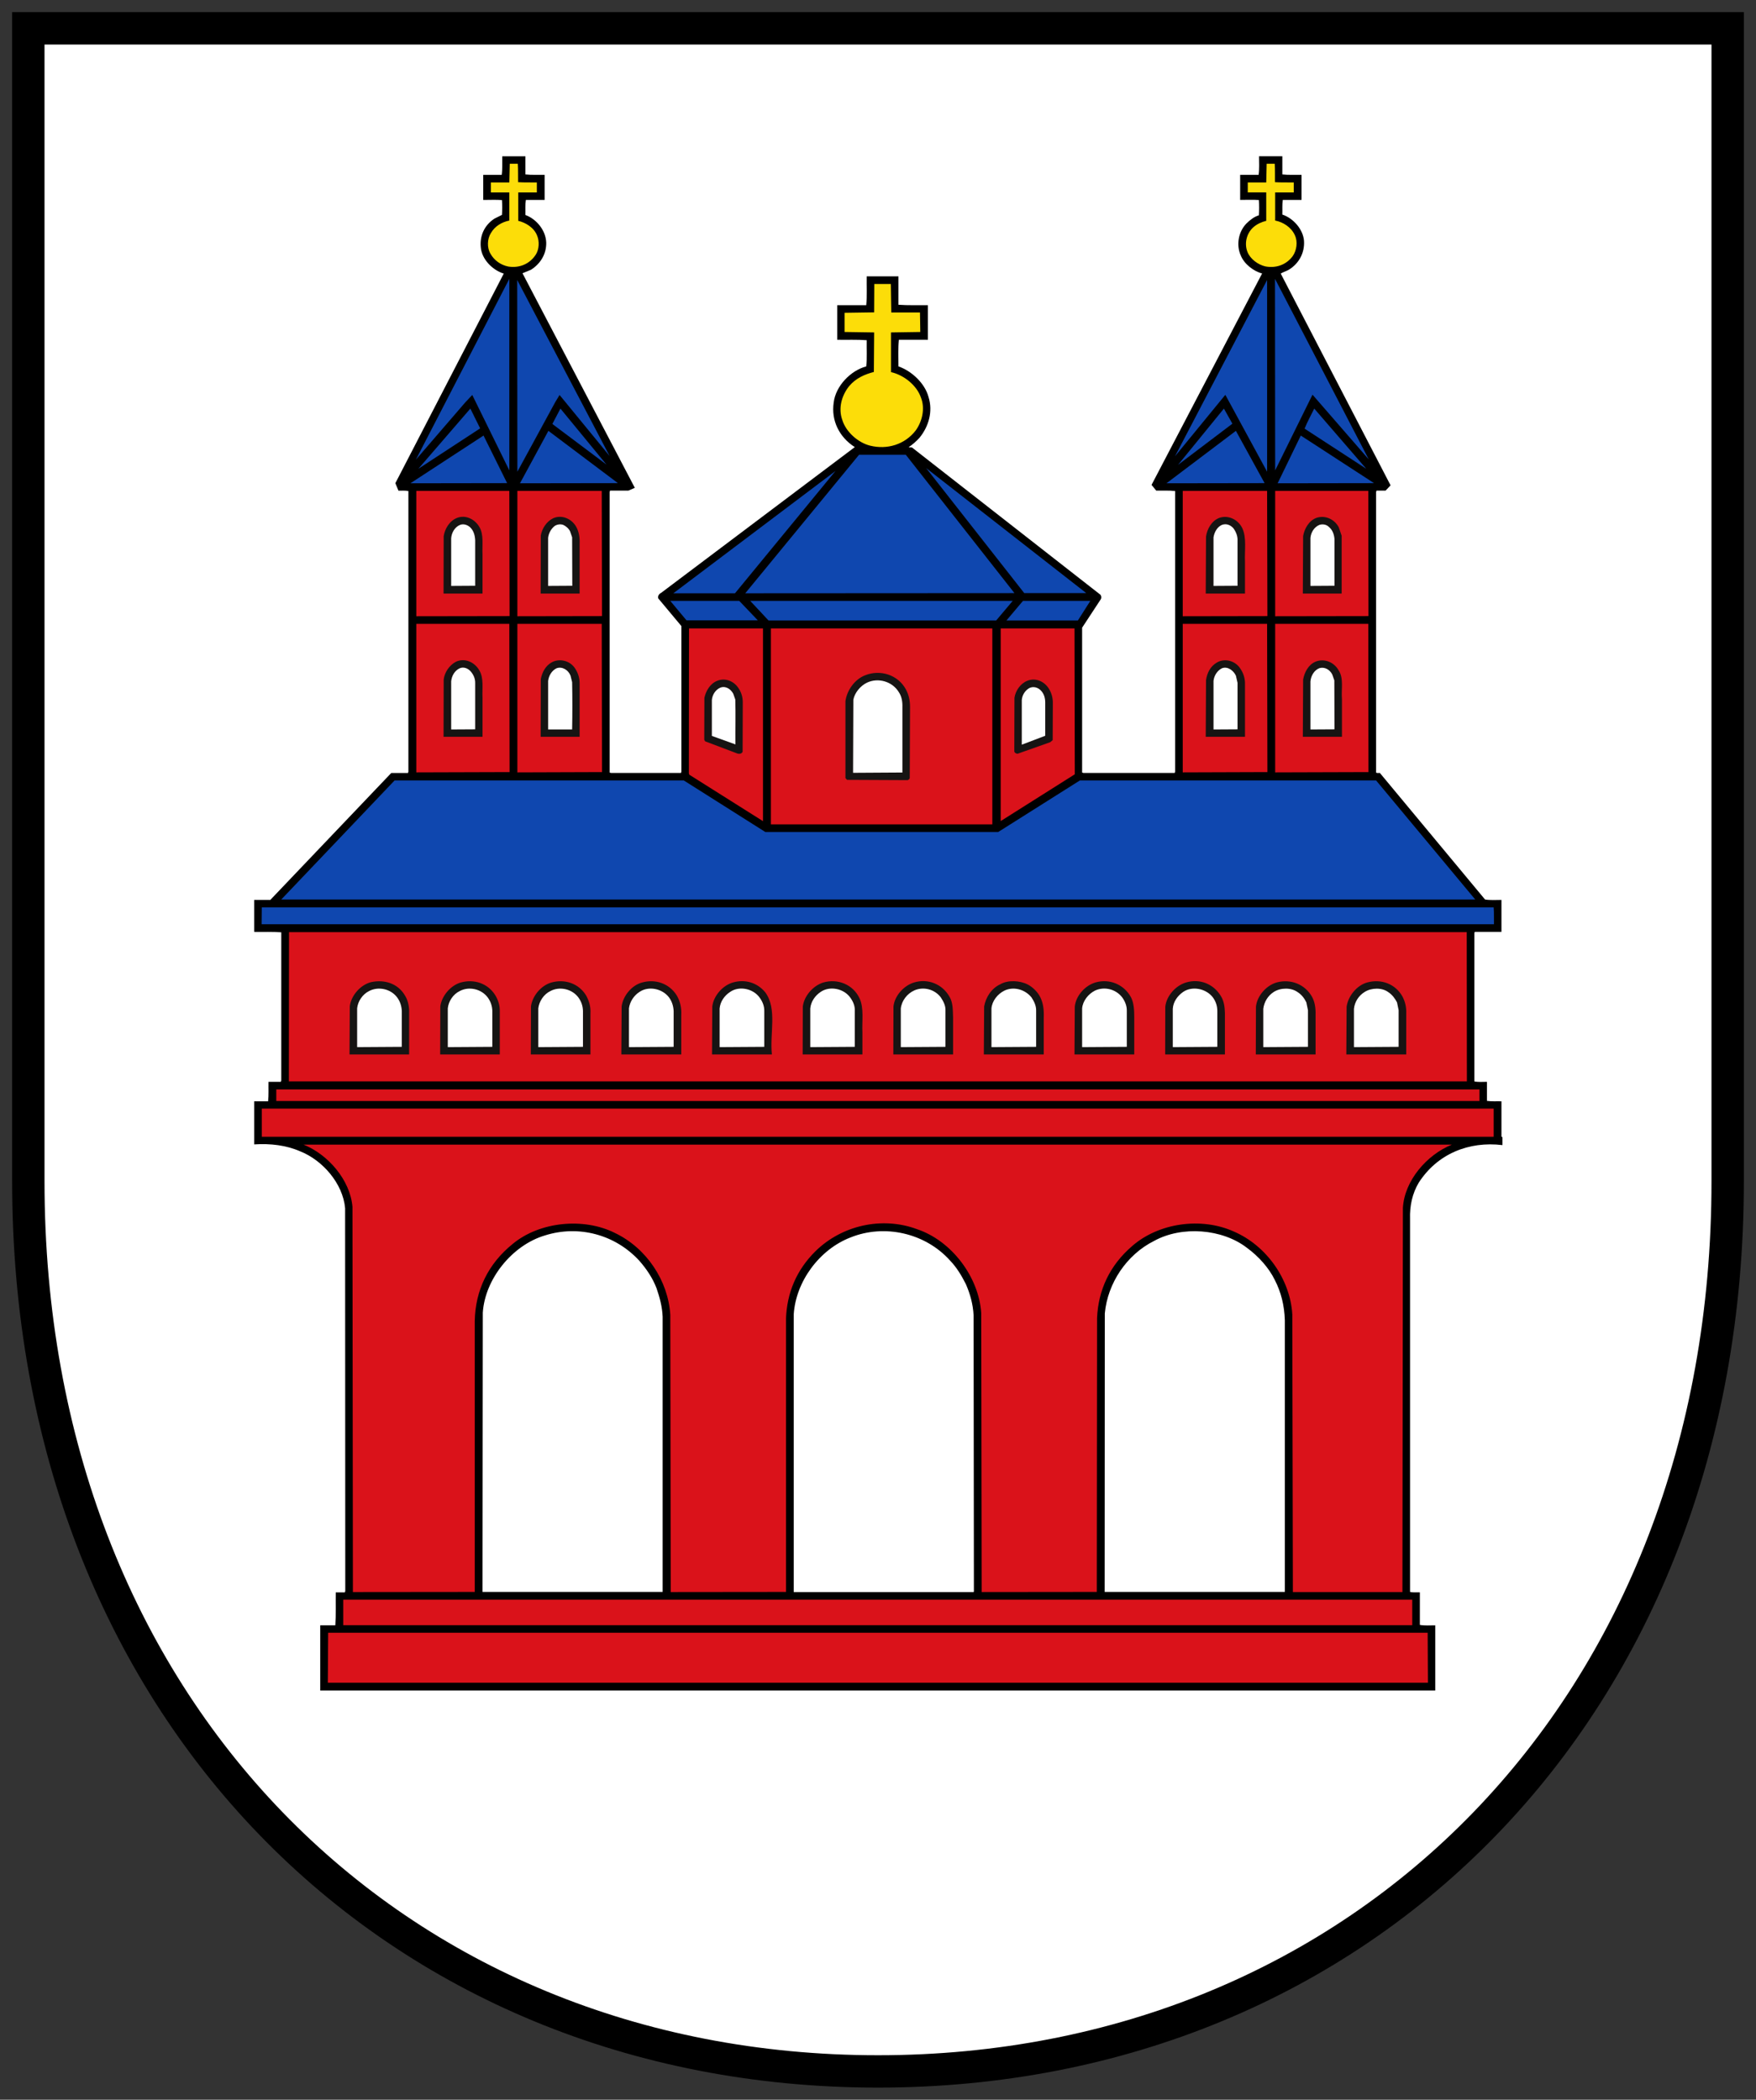 <?xml version="1.0" encoding="UTF-8" standalone="no"?>
<svg
   xmlns:dc="http://purl.org/dc/elements/1.1/"
   xmlns:cc="http://creativecommons.org/ns#"
   xmlns:rdf="http://www.w3.org/1999/02/22-rdf-syntax-ns#"
   xmlns:svg="http://www.w3.org/2000/svg"
   xmlns="http://www.w3.org/2000/svg"
   xmlns:sodipodi="http://sodipodi.sourceforge.net/DTD/sodipodi-0.dtd"
   xmlns:inkscape="http://www.inkscape.org/namespaces/inkscape"
   height="519"
   width="434"
   version="1.1"
   id="svg30"
   sodipodi:docname="DEU_Goellheim_COA.svg"
   inkscape:version="0.92.2 (5c3e80d, 2017-08-06)">
  <rect width="100%" height="100%" fill="#333333" stroke="none"/>
  <sodipodi:namedview
     pagecolor="#ffffff"
     bordercolor="#666666"
     borderopacity="1"
     objecttolerance="10"
     gridtolerance="10"
     guidetolerance="10"
     inkscape:pageopacity="0"
     inkscape:pageshadow="2"
     inkscape:window-width="1920"
     inkscape:window-height="1017"
     id="namedview32"
     showgrid="false"
     inkscape:zoom="0.64307206"
     inkscape:cx="174.82286"
     inkscape:cy="294.74328"
     inkscape:window-x="-8"
     inkscape:window-y="-8"
     inkscape:window-maximized="1"
     inkscape:current-layer="g872" />
  <defs
     id="defs10" />
  <g
     stroke="#000"
     id="g28">
    <path
       d="m 7 7 h 420 v 285 c 0 130 -90 220 -210 220 -120 0 -210 -90 -210 -220 z"
       fill="#0f47af"
       stroke-width="8"
       id="path12"
       style="fill:#ffffff" />
    <g
       id="g872"
       transform="matrix(1.107,0,0,1.107,577.38,-22.518)">
      <g
         id="g834"
         transform="translate(1.045952e-6)">
        <path
           inkscape:connector-curvature="0"
           style="fill:#000000;fill-rule:evenodd;stroke:none;stroke-width:1.333"
           d="m -404.264,59.284 c 1.378,0.163 2.874,0.064 4.288,0.099 v 5.596 h -4.19 c -0.165,1.042 -0.066,2.253 -0.098,3.365 2.484,0.915 4.546,3.432 4.643,6.146 0.065,2.517 -1.241,4.711 -3.4,6.082 l -1.896,0.785 25.077,47.905 -1.437,0.625 h -4.088 l -0.099,0.327 v 62.617 l 0.297,0.1 h 15.627 l 0.097,-0.296 v -32.502 l -5.164,-6.181 c -0.163,-0.49 0.169,-1.014 0.653,-1.245 l 43.226,-32.533 c -3.429,-2.193 -5.322,-5.888 -4.705,-9.975 0.424,-3.632 3.761,-7.13 7.262,-8.044 0.193,-1.897 0.061,-3.891 0.096,-5.853 -2.125,-0.164 -4.381,-0.064 -6.574,-0.1 V 88.486 h 6.478 c 0.193,-2.09 0.061,-4.284 0.096,-6.441 h 7.096 v 6.342 c 2.123,0.165 4.38,0.07 6.572,0.099 v 7.716 h -6.475 c -0.197,1.93 -0.097,3.958 -0.097,5.953 2.944,1.013 5.885,3.76 6.704,6.802 1.043,3.268 0.027,6.638 -2,9.124 -0.749,0.816 -1.568,1.537 -2.416,2.094 0.133,0.096 0.524,0 0.751,0.096 l 42.055,32.866 c 0.195,0.228 0.26,0.686 0.097,0.979 l -4.187,6.378 v 32.337 l 0.292,0.1 h 20.376 l 0.096,-0.296 v -62.653 c -1.34,-0.164 -2.812,-0.066 -4.219,-0.095 l -1.045,-1.279 24.655,-47.148 0.067,-0.035 c -1.929,-0.525 -4.024,-2.096 -4.807,-4.056 -1.047,-2.323 -0.524,-5.295 1.277,-7.129 0.817,-0.818 1.732,-1.504 2.775,-1.832 0.069,-1.112 0.069,-2.289 0,-3.402 -1.375,-0.095 -2.775,-0.026 -4.184,-0.026 v -5.596 h 4.12 c 0.196,-1.305 0.096,-2.779 0.096,-4.151 h 5.2 v 4.052 c 1.377,0.163 2.879,0.064 4.285,0.099 v 5.596 h -4.185 c -0.16,1.042 -0.064,2.189 -0.1,3.267 2.453,0.815 4.645,3.301 4.841,5.884 0.167,2.684 -1.145,5.07 -3.4,6.441 -0.559,0.328 -1.211,0.492 -1.799,0.853 l 24.524,47.283 -1.111,1.18 h -2.029 l -0.092,0.327 v 62.617 c 0.225,0.192 0.553,0.068 0.845,0.1 l 23.477,28.252 c 1.147,0.195 2.453,0.096 3.665,0.096 v 7.129 h -5.955 l -0.097,0.295 v 33.091 c 0.883,0.201 1.864,0.097 2.811,0.097 v 4.253 c 1.049,0.163 2.193,0.064 3.241,0.099 v 7.88 l 0.228,0.129 v 1.767 c -7.585,-0.916 -14.583,1.997 -18.705,8.407 -1.407,2.387 -2.029,5.099 -1.929,8.14 v 83.225 c 0.655,0.161 1.471,0.063 2.192,0.095 v 7.26 c 1.077,0.196 2.289,0.099 3.435,0.099 v 14.549 h -248.946 v -14.549 h 3.371 c 0.161,-2.389 0.064,-4.907 0.098,-7.359 h 2.027 l 0.098,-0.301 -0.036,-85.472 c -0.487,-5.492 -5,-10.725 -10.069,-12.721 -3.073,-1.339 -6.572,-1.763 -10.236,-1.533 v -9.615 h 3.109 c 0.159,-1.409 0.064,-2.881 0.096,-4.352 h 2.742 l 0.104,-0.293 v -33.093 c -1.963,-0.159 -4.025,-0.06 -6.052,-0.096 v -7.129 h 3.598 l 27.01,-28.348 h 3.728 l 0.098,-0.296 v -62.653 c -0.686,-0.164 -1.473,-0.066 -2.223,-0.095 l -0.686,-1.672 24.198,-46.79 c -2.52,-0.785 -4.941,-3.206 -5.134,-5.949 -0.234,-2.555 0.852,-4.876 3.038,-6.314 l 1.699,-0.853 c 0.068,-1.077 0.068,-2.221 0,-3.303 -1.372,-0.095 -2.775,-0.026 -4.184,-0.026 v -5.596 h 4.122 c 0.197,-1.305 0.098,-2.779 0.129,-4.151 h 5.168 z"
           id="path15" />
        <path
           inkscape:connector-curvature="0"
           style="fill:#0f47af;fill-opacity:1;fill-rule:evenodd;stroke:none;stroke-width:1.333"
           d="m -416.133,108.53 -1.572,1.669 -11.022,12.786 20.869,-40.387 v 42.776 z m 187.595,-0.066 -8.337,16.911 -0.037,-42.776 20.932,40.318 z m -168.106,0.066 -0.983,1.635 -8.435,15.501 -0.035,-42.806 20.632,39.305 z m 148.716,0.099 -0.1,-0.099 -11.217,13.702 20.571,-39.371 v 42.806 z m -180.241,16.382 11.609,-13.439 2.187,4.415 z m 29.918,-10.005 1.802,-3.434 10.268,12.493 z m 139.695,9.126 10.237,-12.56 1.896,3.37 z m 28.252,-8.081 c 0.589,-1.504 1.437,-3.008 2.157,-4.479 l 11.611,13.439 z m -153.33,12.164 -21.845,0.034 6.346,-11.706 15.436,11.608 z m 122.493,0.034 15.501,-11.706 6.408,11.672 z m -168.796,0 16.32,-10.659 5.266,10.625 z m 193.616,0 5.167,-10.659 16.352,10.625 z m -58.759,24.526 -60.105,0.034 25.409,-30.932 h 10.432 z m 15.991,0 h -13.803 l -21.911,-27.928 35.676,27.861 z m -92.15,0.034 36.203,-27.306 -22.437,27.306 z m 18.868,6.049 h -15.925 l -3.628,-4.349 h 15.403 z m 53.204,0.031 h -50.814 l -4.092,-4.38 h 58.6 z m 18.245,0 h -15.956 l 3.696,-4.38 h 15.04 z m -69.782,47.221 h 51.996 l 18.244,-11.515 h 66.124 l 22.135,26.587 h -266.568 l 25.303,-26.587 h 64.557 z m 162.616,16.835 c 0.099,1.216 0.037,2.519 0.064,3.761 h -275.135 l 0.035,-3.761 z"
           id="path17" />
        <path
           inkscape:connector-curvature="0"
           style="fill:#fcdd09;fill-opacity:1;fill-rule:evenodd;stroke:none;stroke-width:1.333"
           d="m -322.582,90.121 h 6.409 l 0.069,4.346 -6.539,0.1 v 8.863 c 2.809,0.62 5.752,2.908 6.699,5.72 0.949,2.421 0.261,5.297 -1.176,7.297 -2.448,3.169 -6.377,4.345 -10.203,3.398 -2.647,-0.659 -5.364,-3.044 -6.179,-5.691 -0.98,-2.681 -0.133,-5.559 1.533,-7.62 1.54,-1.799 3.472,-2.609 5.496,-3.139 l 0.064,-8.828 -6.601,-0.1 v -4.281 l 6.601,-0.098 0.033,-6.345 h 3.693 z M -405.965,56.897 c 0.099,1.343 0.033,2.749 0.065,4.122 1.372,0.098 2.781,0.03 4.185,0.066 v 2.22 h -4.151 v 6.345 c 1.667,0.396 3.497,1.504 4.185,3.236 0.589,1.311 0.491,3.172 -0.298,4.35 -1.366,2.091 -3.691,3.008 -6.111,2.619 -1.638,-0.327 -3.141,-1.34 -3.989,-2.882 -0.785,-1.305 -0.721,-3.299 0.098,-4.575 0.884,-1.568 2.482,-2.484 4.124,-2.811 v -6.281 h -4.124 V 61.086 h 4.124 l 0.096,-4.189 z m 168.994,0 c 0.097,1.343 0.033,2.749 0.059,4.122 1.347,0.098 2.785,0.03 4.189,0.066 v 2.22 h -4.151 v 6.281 c 1.765,0.327 3.596,1.501 4.379,3.236 0.724,1.47 0.428,3.463 -0.485,4.742 -1.476,1.964 -3.797,2.712 -6.115,2.255 -1.605,-0.389 -3.305,-1.602 -3.959,-3.206 -0.749,-1.895 -0.227,-4.151 1.307,-5.526 0.851,-0.751 1.832,-1.175 2.88,-1.438 v -6.345 h -4.123 V 61.086 h 4.123 l 0.096,-4.189 z"
           id="path19" />
        <path
           inkscape:connector-curvature="0"
           style="fill:#da121a;fill-opacity:1;fill-rule:evenodd;stroke:none;stroke-width:1.333"
           d="m -407.795,157.908 -20.831,0.033 v -27.991 h 20.768 z m 20.633,0 -18.899,0.033 v -27.991 h 18.835 z m 148.556,0 -18.903,0.033 v -27.991 h 18.836 z m 22.563,0 -20.831,0.033 v -27.991 h 20.795 z m -191.752,34.826 -20.831,0.064 v -33.158 h 20.768 z m 20.633,0 -18.899,0.064 v -33.158 h 18.835 z m 148.556,0 -18.903,0.064 v -33.158 h 18.836 z m 22.563,0 -20.831,0.064 v -33.158 h 20.795 z m -135.183,10.956 -16.444,-10.367 -0.1,-0.3 0.032,-32.368 h 16.512 z m 51.207,0.72 h -49.443 v -43.755 h 49.443 z m 18.409,-11.183 -16.507,10.425 -0.036,0.037 v -43.035 h 16.48 z m 87.54,68.567 h -263.005 l 0.034,-33.323 h 262.937 z m 2.812,4.384 h -268.63 v -2.585 h 268.63 z m 3.171,7.98 h -275.036 v -6.284 h 275.036 z m -9.349,1.761 c -5.56,2.259 -10.568,8.012 -10.92,14.129 l -0.105,85.769 h -24.457 l -0.129,-62.027 c -0.488,-7.817 -5.757,-15.336 -13.08,-18.481 -7.263,-3.269 -16.773,-1.924 -22.695,3.272 -4.971,4.285 -7.553,9.779 -7.816,16.089 l -0.06,61.12 -25.704,0.027 -0.1,-62.293 c -0.523,-8.043 -6.604,-16.155 -14.355,-18.737 -7.848,-2.908 -16.811,-0.816 -22.661,4.939 -4.216,4.185 -6.345,9.224 -6.569,15.041 v 61.024 l -25.737,0.027 -0.097,-61.896 c -0.46,-7.589 -5.267,-14.883 -12.361,-18.281 -6.967,-3.499 -16.807,-2.552 -22.827,2.451 -5.46,4.417 -8.335,10.331 -8.467,17.2 v 60.5 l -27.205,0.027 -0.098,-85.999 c -0.495,-5.985 -5.428,-11.705 -10.923,-13.9 z m -8.831,107.292 h -238.675 v -5.693 h 238.675 z m 3.499,12.849 h -245.612 l 0.072,-11.149 h 245.479 z"
           id="path21" />
        <path
           inkscape:connector-curvature="0"
           style="fill:#161413;fill-rule:evenodd;stroke:none;stroke-width:1.333"
           d="m -414.568,170.007 c 1.05,1.7 0.619,4.055 0.724,6.149 v 8.695 h -8.698 l 0.029,-12.784 c 0.199,-1.601 1.243,-3.172 2.715,-3.959 1.965,-0.948 4.186,0.068 5.23,1.899 z m 21.227,-0.652 c 0.747,1.045 1.177,2.189 1.177,3.561 v 11.935 h -8.698 l 0.03,-12.881 c 0.297,-1.472 1.013,-2.977 2.484,-3.763 1.669,-0.879 3.859,-0.388 5.007,1.148 z m 148.683,0.263 c 0.684,1.015 1.08,2.16 1.047,3.5 v 11.733 h -8.764 l 0.065,-12.651 c 0.228,-1.568 0.944,-3.075 2.417,-3.923 1.768,-1.051 4.125,-0.397 5.235,1.34 z m 21.944,0.389 c 1.205,1.771 0.553,4.284 0.751,6.473 v 8.371 h -8.733 l 0.067,-12.784 c 0.295,-1.601 1.148,-3.305 2.779,-3.991 1.929,-0.784 4.121,0.1 5.137,1.931 z m -96.597,4.284 c 0.621,1.144 0.915,2.455 0.915,3.855 l -0.064,15.929 c -0.096,0.261 -0.325,0.492 -0.624,0.456 l -13.371,-0.064 -0.361,-0.392 v -17.168 c 0.328,-2.419 2.061,-4.904 4.415,-5.791 3.335,-1.339 7.324,-0.127 9.091,3.175 z m -37.473,-0.425 c 0.687,0.949 1.044,2.06 1.044,3.268 l -0.031,11.053 c -0.196,0.457 -0.689,0.527 -1.112,0.425 l -7.261,-2.748 -0.193,-0.357 0.031,-9.351 c 0.329,-1.541 1.279,-3.173 2.849,-3.797 1.729,-0.716 3.627,0 4.673,1.507 z m 69.225,0 c 0.72,1.049 1.08,2.22 1.045,3.565 l -0.032,8.173 -0.552,0.459 -7.295,2.581 c -0.297,-0.032 -0.687,-0.195 -0.72,-0.555 l 0.033,-11.933 c 0.229,-1.569 1.305,-3.173 2.841,-3.797 1.736,-0.716 3.601,0 4.679,1.507 z m -127.009,-35.903 c 1.05,1.734 0.619,4.053 0.724,6.176 v 8.736 h -8.698 l 0.029,-12.819 c 0.262,-1.669 1.31,-3.434 3.01,-4.089 1.897,-0.721 3.923,0.293 4.935,1.996 z m 21.62,-0.035 c 0.651,1.145 0.848,2.456 0.784,3.893 v 11.053 h -8.698 l 0.03,-12.952 c 0.26,-1.565 1.276,-3.134 2.747,-3.857 1.865,-0.854 4.089,0.034 5.137,1.862 z m 148.713,0.297 c 1.051,2.189 0.492,5.069 0.624,7.616 v 7.034 h -8.764 l 0.065,-12.72 c 0.228,-1.669 1.244,-3.533 2.979,-4.187 1.993,-0.684 4.151,0.362 5.096,2.258 z m 21.552,-0.165 0.656,1.896 v 12.919 h -8.669 l 0.067,-12.85 c 0.295,-1.638 1.28,-3.437 2.976,-4.057 1.928,-0.651 4.021,0.293 4.971,2.092 z m -208.527,104.476 c 0.621,0.949 0.914,2.095 0.982,3.333 v 9.912 h -13.307 l 0.064,-10.76 c 0.292,-2.421 2.421,-4.837 4.805,-5.393 2.915,-0.624 5.887,0.292 7.457,2.908 z m 20.204,0 c 0.626,1.048 1.048,2.223 1.016,3.564 v 9.681 h -13.309 l 0.035,-10.76 c 0.325,-2.323 2.289,-4.644 4.545,-5.297 2.974,-0.852 6.081,0.196 7.712,2.812 z m 20.248,0 c 0.684,1.211 1.111,2.547 1.009,4.12 v 9.125 h -13.308 l 0.035,-10.76 c 0.324,-2.323 2.257,-4.644 4.543,-5.297 2.977,-0.852 6.086,0.196 7.721,2.812 z m 20.24,0 c 0.784,1.308 1.144,2.811 1.049,4.513 v 8.732 h -13.379 l 0.065,-10.721 c 0.297,-2.328 2.225,-4.715 4.547,-5.336 2.94,-0.852 6.048,0.196 7.717,2.812 z m 19.784,-0.652 c 2.743,3.693 0.979,9.251 1.501,13.897 h -13.371 l 0.061,-10.721 c 0.296,-2.391 2.327,-4.715 4.677,-5.369 2.68,-0.749 5.361,0.065 7.131,2.193 z m 21.056,1.339 c 1.048,2.257 0.52,5.103 0.652,7.716 v 4.843 h -13.339 l 0.033,-10.721 c 0.299,-2.361 2.288,-4.619 4.544,-5.336 3.208,-0.948 6.673,0.423 8.109,3.499 z m 20.111,-0.299 c 0.783,1.315 0.719,2.979 0.783,4.647 v 8.211 h -13.341 l 0.033,-10.721 c 0.261,-2.361 2.257,-4.619 4.549,-5.336 3.136,-0.98 6.408,0.361 7.975,3.2 z m 20.268,0.107 c 0.661,1.337 0.823,2.872 0.759,4.54 v 8.211 h -13.377 l 0.069,-10.721 c 0.357,-2.003 1.595,-4.029 3.596,-4.944 1.731,-1.016 4.415,-0.849 6.179,0.068 1.112,0.587 2.223,1.7 2.775,2.847 z m 20.245,0 c 0.652,1.304 0.721,2.872 0.721,4.479 v 8.272 h -13.343 l 0.063,-10.66 c 0.229,-2.452 2.327,-4.776 4.679,-5.431 3.137,-0.883 6.344,0.493 7.88,3.34 z m 20.012,-0.361 c 0.723,1.109 0.916,2.452 0.951,3.861 v 9.251 h -13.341 l 0.027,-10.66 c 0.264,-2.452 2.361,-4.776 4.715,-5.431 3.009,-0.883 6.048,0.364 7.649,2.979 z m 20.407,0.255 c 0.621,1.149 0.817,2.487 0.783,3.931 v 8.927 h -13.343 l 0.036,-10.66 c 0.227,-2.423 2.351,-4.808 4.677,-5.431 3.103,-0.819 6.277,0.425 7.847,3.233 z m 20.171,-0.095 c 0.591,1.109 0.916,2.387 0.853,3.796 v 9.156 h -13.376 l 0.068,-10.66 c 0.327,-2.389 2.321,-4.84 4.675,-5.431 3.043,-0.819 6.212,0.327 7.78,3.139 z"
           id="path23" />
        <path
           inkscape:connector-curvature="0"
           style="fill:#ffffff;fill-rule:evenodd;stroke:none;stroke-width:1.333"
           d="m -374.996,307.965 c 0.684,1.999 1.273,4.088 1.367,6.38 v 61.445 h -40.215 l 0.065,-62.363 c 0.49,-7.552 6.603,-15.073 13.861,-17.232 7.553,-2.387 15.699,-0.197 21.061,5.625 1.667,1.895 3.009,3.921 3.861,6.144 z m 69.061,-0.915 c 0.945,2.156 1.603,4.481 1.731,6.999 l 0.067,61.672 -0.067,0.096 h -40.156 v -61.995 c 0.459,-7.328 5.72,-14.487 12.653,-17.169 7.589,-3.075 16.712,-1.013 22.237,5.132 1.539,1.604 2.583,3.401 3.535,5.265 z m 68.963,-0.947 c 1.405,2.717 2.159,5.72 2.256,9.027 v 60.66 h -40.223 l 0.032,-62.199 c 0.621,-6.669 4.808,-13.08 11.02,-16.184 6.185,-3.401 15.209,-2.716 20.733,1.567 2.552,1.865 4.875,4.448 6.181,7.129 z m -195.943,-63.074 c 0.661,0.88 0.988,1.895 1.051,3.04 v 8.011 l -9.973,0.064 v -8.665 c 0.164,-1.569 1.21,-3.137 2.682,-3.859 2.059,-1.076 4.806,-0.492 6.24,1.409 z m 20.214,0 c 0.656,0.88 1.014,1.895 1.048,3.04 v 8.011 l -9.943,0.064 v -8.665 c 0.165,-1.569 1.18,-3.137 2.682,-3.859 2.029,-1.076 4.776,-0.492 6.212,1.409 z m 20.239,0 c 0.655,0.88 1.014,1.895 1.048,3.04 v 8.011 l -9.976,0.064 v -8.665 c 0.2,-1.569 1.213,-3.137 2.719,-3.859 2.029,-1.076 4.773,-0.492 6.21,1.409 z m 20.245,0 c 0.652,0.88 0.979,1.895 1.047,3.04 v 8.011 l -9.977,0.064 v -8.665 c 0.197,-1.471 1.08,-2.847 2.359,-3.665 2.025,-1.373 5.067,-0.749 6.572,1.216 z m 20.269,0.097 c 0.627,0.881 1.049,1.859 1.013,3.039 v 7.915 l -9.971,0.064 v -8.629 c 0.133,-1.507 1.045,-2.847 2.355,-3.701 2.029,-1.403 5.167,-0.749 6.603,1.313 z m 20.241,0 c 0.624,0.881 1.051,1.859 0.98,3.039 v 7.915 l -9.94,0.064 v -8.629 c 0.133,-1.507 1.047,-2.847 2.325,-3.701 2.063,-1.403 5.2,-0.749 6.635,1.313 z m 20.176,-0.097 c 0.589,0.908 1.115,1.859 1.048,3.04 v 8.011 l -9.973,0.064 v -8.629 c 0.199,-1.737 1.408,-3.307 3.009,-4.028 2.06,-0.916 4.547,-0.26 5.916,1.543 z m 20.243,0 c 0.589,0.908 1.084,1.859 1.049,3.04 v 8.011 l -9.976,0.064 v -8.629 c 0.131,-1.672 1.372,-3.243 2.907,-3.993 2.064,-0.977 4.585,-0.26 6.02,1.508 z m 20.275,0.027 c 0.62,0.881 1.044,1.868 1.015,3.013 v 8.011 l -9.975,0.064 v -8.629 c 0.132,-1.672 1.375,-3.243 2.877,-3.993 2.095,-0.977 4.676,-0.327 6.083,1.535 z m 20.24,0 c 0.689,0.952 1.013,2.003 0.985,3.207 v 7.817 l -9.941,0.064 v -8.568 c 0.095,-1.532 1.015,-2.845 2.319,-3.763 2.029,-1.373 5.137,-0.749 6.637,1.243 z m 20.861,1.112 0.361,1.733 v 8.179 l -9.973,0.064 v -8.568 c 0.199,-1.504 0.981,-2.879 2.357,-3.763 1.5,-0.944 3.857,-1.012 5.331,0.069 0.884,0.556 1.533,1.436 1.924,2.285 z m 20.245,0 0.357,1.733 v 8.179 l -9.973,0.064 v -8.568 c 0.165,-1.532 1.045,-2.944 2.457,-3.791 1.469,-0.888 3.788,-0.984 5.225,0.097 0.855,0.556 1.505,1.436 1.933,2.285 z m -111.213,-69.253 c 0.623,0.945 0.817,2.088 0.783,3.329 v 14.587 l -11.016,0.068 0.061,-16.32 c 0.297,-1.572 1.604,-3.137 3.076,-3.825 2.452,-1.144 5.624,-0.292 7.096,2.161 z m -36.984,0.324 0.459,1.305 c 0.096,3.305 0,6.675 0.031,10.011 l -5.265,-1.896 v -8.015 c 0.099,-1.177 0.819,-2.32 1.931,-2.779 1.208,-0.424 2.289,0.36 2.845,1.373 z m 68.799,-0.589 c 0.624,0.721 0.853,1.604 0.853,2.583 v 7.393 l -5.232,1.992 v -9.973 c 0.093,-1.113 0.721,-2.125 1.696,-2.679 0.952,-0.461 2.029,-0.1 2.683,0.684 z m -127.465,-4.445 c 0.689,0.785 1.083,1.667 1.048,2.745 v 10.237 l -5.358,0.032 v -10.729 c 0.095,-1.173 0.749,-2.415 1.926,-2.943 0.85,-0.355 1.766,0 2.384,0.657 z m 22.339,1.015 0.355,1.436 c 0.068,3.501 0.068,7.063 0,10.564 h -5.359 v -10.824 c 0.132,-1.145 0.785,-2.32 1.896,-2.848 1.277,-0.459 2.65,0.427 3.108,1.672 z m 148.553,0 0.363,1.599 v 10.369 l -5.365,0.032 v -10.86 c 0.129,-1.14 0.819,-2.284 1.895,-2.812 1.277,-0.485 2.585,0.528 3.108,1.672 z m 21.517,-0.264 0.457,1.307 0.032,10.925 -5.365,0.032 v -10.729 c 0.103,-1.24 0.821,-2.516 2.027,-2.971 1.147,-0.327 2.328,0.356 2.849,1.436 z m -192.504,-32.896 c 0.818,0.784 1.081,1.797 1.143,2.909 v 10.169 l -5.358,0.034 v -10.659 c 0.095,-1.211 0.781,-2.486 1.992,-2.975 0.784,-0.297 1.633,0 2.223,0.522 z m 22.332,0.915 0.457,1.34 0.036,10.823 -5.396,0.034 v -10.758 c 0.132,-1.014 0.619,-1.928 1.404,-2.585 0.525,-0.392 1.31,-0.521 1.965,-0.292 0.587,0.264 1.243,0.82 1.534,1.437 z m 148.068,-0.719 c 0.62,0.848 1.015,1.799 0.949,2.913 v 9.969 l -5.365,0.034 v -10.857 c 0.196,-1.174 0.881,-2.486 2.093,-2.844 0.915,-0.23 1.699,0.129 2.323,0.785 z m 21.315,-0.293 c 0.856,0.717 1.181,1.665 1.279,2.714 v 10.461 l -5.365,0.034 v -10.724 c 0.103,-1.211 0.821,-2.421 2.001,-2.91 0.716,-0.229 1.533,-0.1 2.085,0.426 z"
           id="path25" />
      </g>
    </g>
  </g>
</svg>
